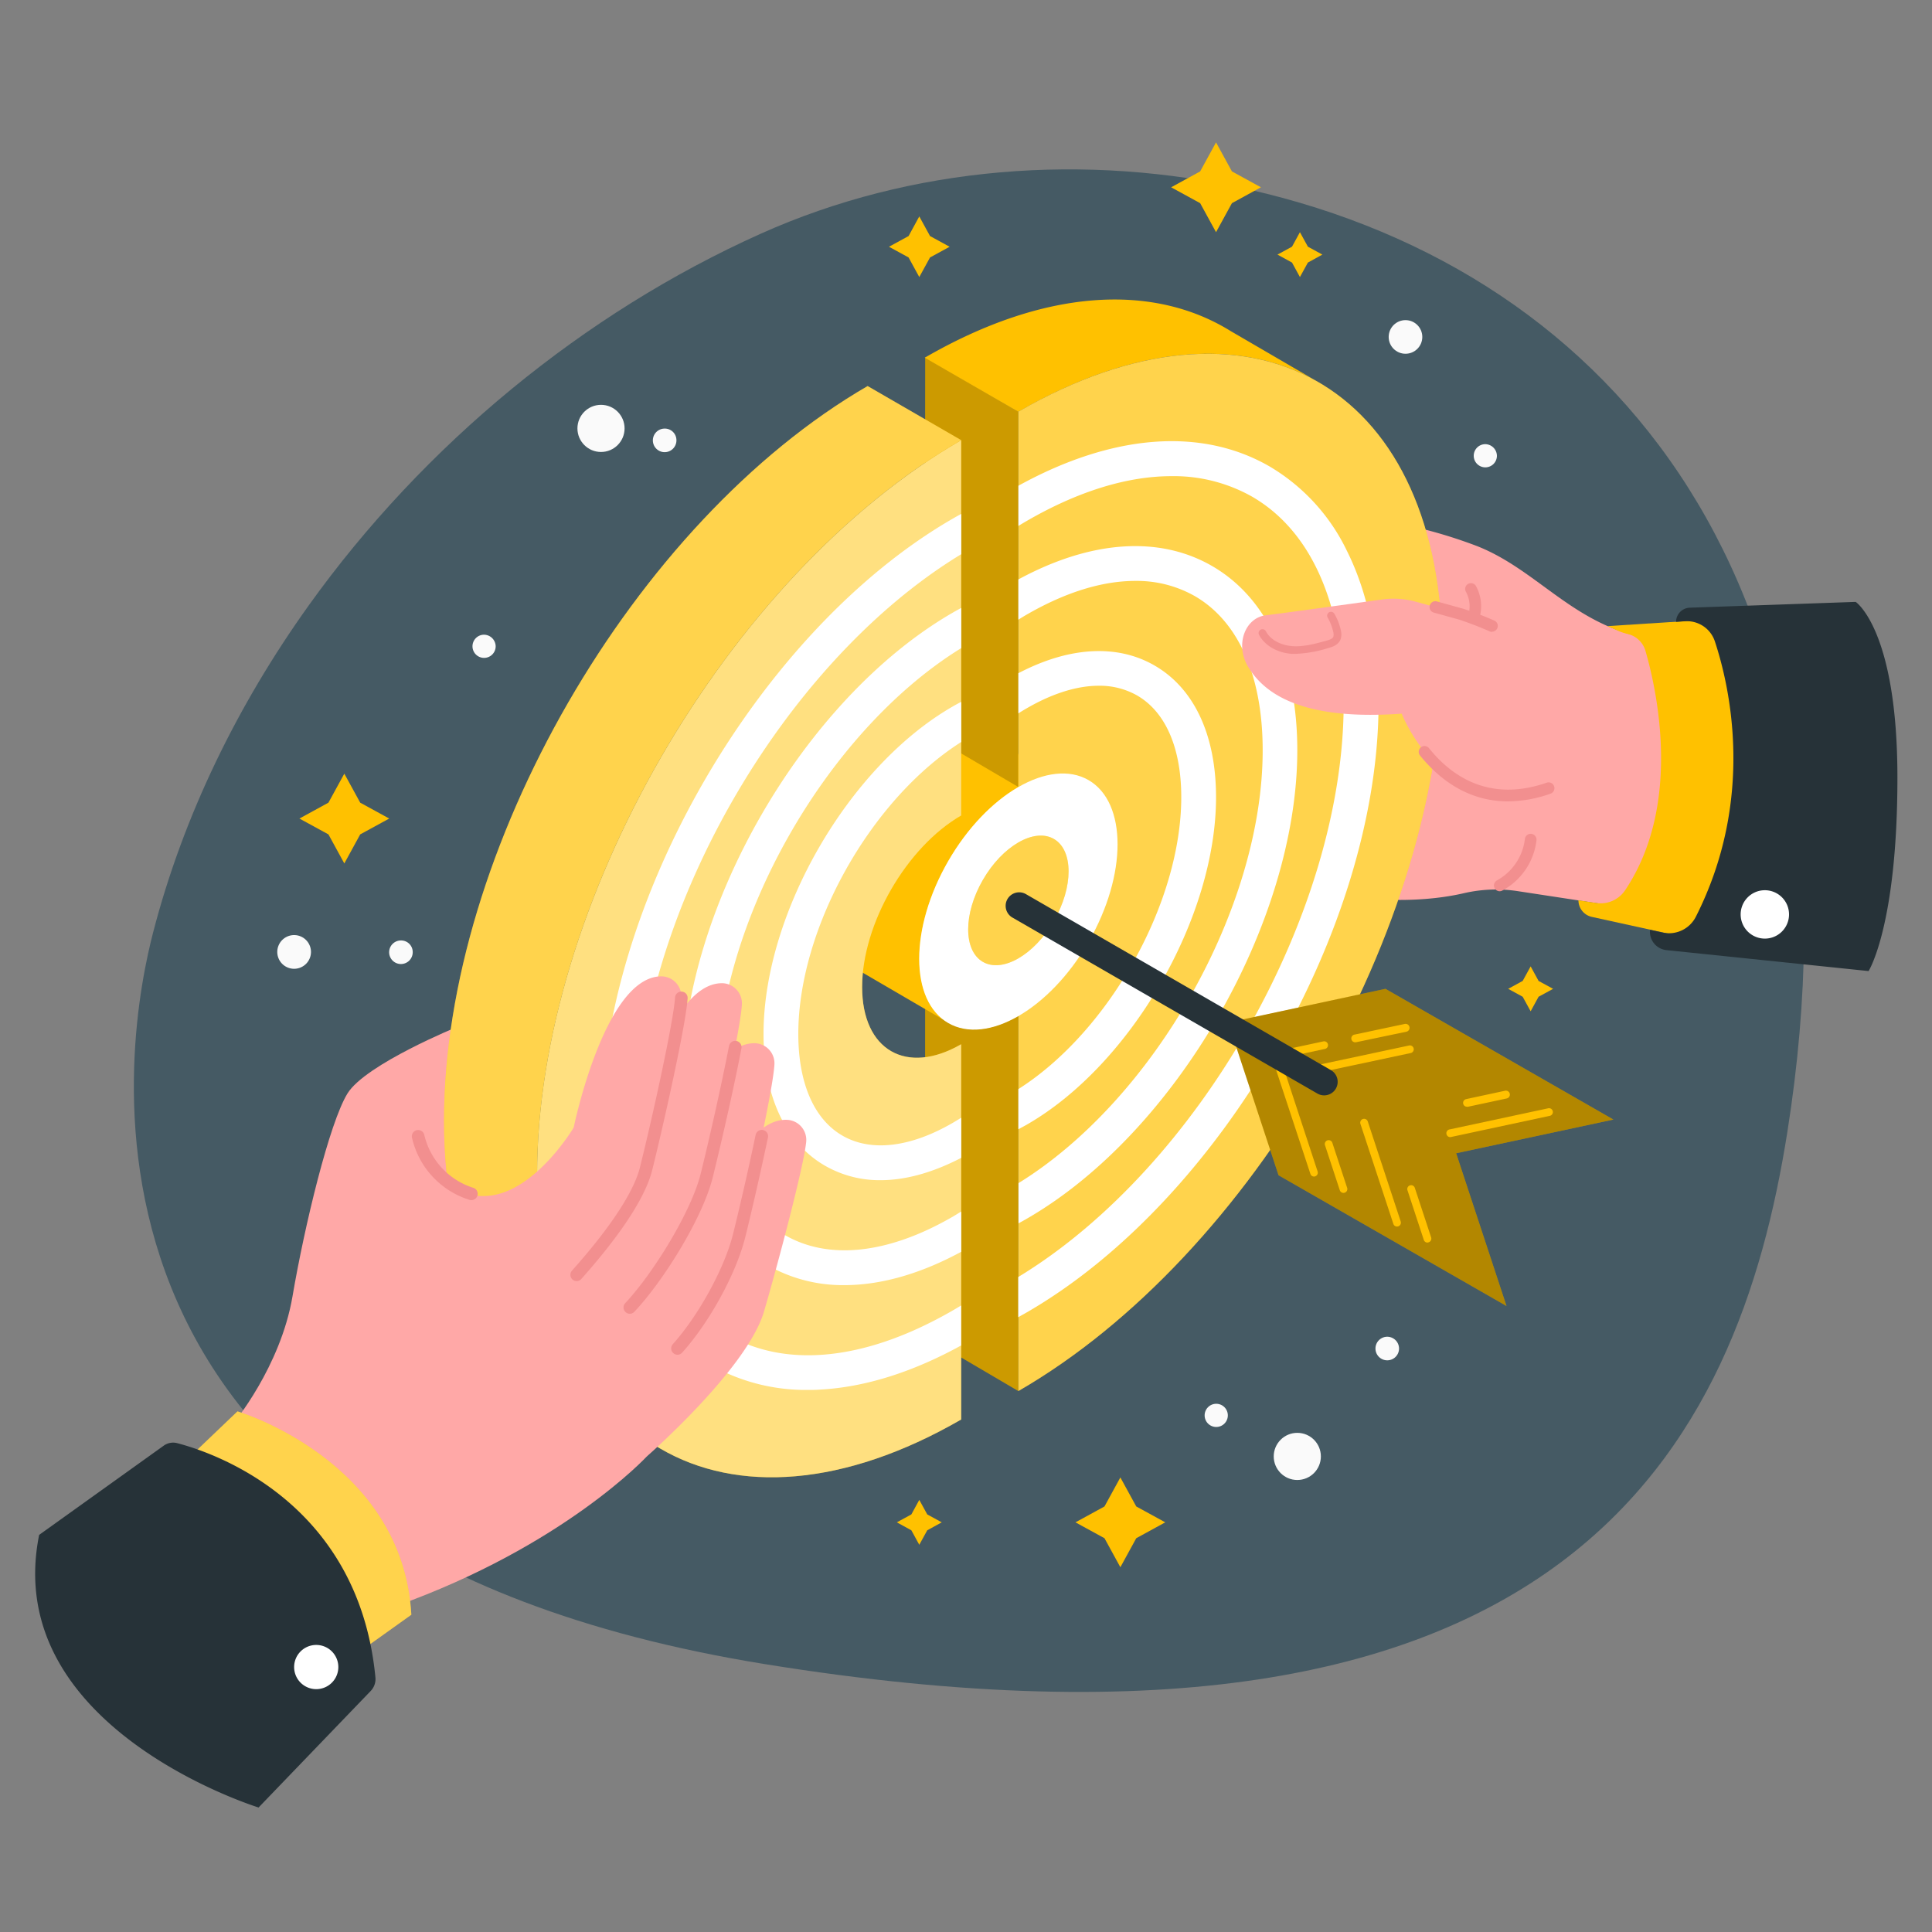 <svg xmlns="http://www.w3.org/2000/svg" viewBox="0 0 500 500"><rect x="0" y="0" width="500" height="500" fill="#808080" stroke="none"/><g id="freepik--Background--inject-78"><path d="M79.9,156.68c-18.45,25.78-32.46,54.47-40.28,84.66C33.55,264.77,5.32,399.53,198,430.68,406.44,464.38,449.87,373.14,462.56,293,484.88,152.13,418.38,70.64,323.31,49.07,281,39.48,236,42.94,196.89,60.48,151.14,81,109.71,115.05,79.9,156.68Z" style="fill:#455a64"></path></g><g id="freepik--hand-2--inject-78"><path d="M351.86,133.9a126.63,126.63,0,0,1,30.41,7.43c15.21,6,24.31,19.55,42.45,23.54,0,0,22.73,28,0,70.63l-31.78-4.85a37.06,37.06,0,0,0-14,.49c-6.26,1.46-17.54,2.92-33.23.37Z" style="fill:#ffa8a7"></path><polygon points="239.45 248.83 263.55 262.87 263.55 360 239.34 345.78 239.45 248.83" style="fill:#FFC100"></polygon><polygon points="239.45 248.83 263.55 262.87 263.55 360 239.34 345.78 239.45 248.83" style="opacity:0.2"></polygon><path d="M245.26,264.56l9-30c6.5-9.13,10.73-20.36,10.73-30.3,0-16.37-11.49-23-25.66-14.82s-25.67,28.09-25.67,44.46c0,8.05,2.78,13.74,7.29,16.48h0l.41.24Z" style="fill:#FFC100"></path><polygon points="239.45 92.5 263.55 106.54 263.55 203.68 239.34 189.45 239.45 92.5" style="fill:#FFC100"></polygon><polygon points="239.45 92.5 263.55 106.54 263.55 203.68 239.34 189.45 239.45 92.5" style="opacity:0.2"></polygon><path d="M342.36,99.58l-.37-.22.36.22Z" style="fill:#ffa8a7"></path><path d="M340.56,98.53,318.51,85.69h0c-20-12.41-48-11.12-79.06,6.81a.41.41,0,0,0-.11.07l24.21,14C293.56,89.22,320.75,87.43,340.56,98.53Z" style="fill:#FFC100"></path><path d="M340.56,98.53l1.43.83Z" style="fill:#ffa8a7"></path><path d="M342.35,99.58l-.36-.22-1.43-.83c-19.81-11.1-47-9.31-77,8v97.13c-14.16,8.18-25.64,28.06-25.64,44.4s11.48,23,25.64,14.8V360C324.16,325,373.3,239.9,373.3,169.91,373.3,135.62,361.5,111.33,342.35,99.58Z" style="fill:#FFC100"></path><path d="M342.35,99.58l-.36-.22-1.43-.83c-19.81-11.1-47-9.31-77,8v97.13c-14.16,8.18-25.64,28.06-25.64,44.4s11.48,23,25.64,14.8V360C324.16,325,373.3,239.9,373.3,169.91,373.3,135.62,361.5,111.33,342.35,99.58Z" style="fill:#fff;opacity:0.3"></path><path d="M348.56,142.52a50.94,50.94,0,0,0-20-21.81c-17.66-10.19-40.66-8.42-65,5v10.4c.74-.46,1.49-.9,2.25-1.34,13.28-7.67,26-11.54,37.35-11.54A41.22,41.22,0,0,1,324,128.51c14.45,8.34,22.77,25.75,23.65,49.28q.09,2.1.09,4.26c0,54.19-37.58,120.13-84.22,148.44v10.39l2.25-1.26c50.16-29,91-99.65,91-157.57C356.77,166.62,353.94,153.25,348.56,142.52Z" style="fill:#fff"></path><path d="M335.74,194.19c0-22.55-7.84-39.5-22.08-47.72-13.69-7.9-31.41-6.65-50.11,3.49v10.41c.74-.46,1.49-.93,2.25-1.36,10-5.76,19.49-8.67,28-8.67a30.41,30.41,0,0,1,15.4,3.92c11.34,6.55,17.58,20.73,17.58,39.93,0,40.8-28.15,90.37-63.19,112v10.41q1.11-.6,2.25-1.26C304.36,293.07,335.74,238.72,335.74,194.19Z" style="fill:#fff"></path><path d="M314.71,206.33c0-16.07-5.65-28.18-15.92-34.1-9.71-5.61-22.15-4.86-35.24,2v10.39c.74-.47,1.49-.93,2.25-1.36,6.65-3.84,13-5.79,18.57-5.79a19.59,19.59,0,0,1,9.92,2.52c7.36,4.25,11.42,13.6,11.42,26.31,0,27.41-18.72,60.67-42.16,75.56v10.38c.74-.39,1.49-.78,2.25-1.22C292.77,275.48,314.71,237.47,314.71,206.33Z" style="fill:#fff"></path><ellipse cx="263.55" cy="233.33" rx="36.3" ry="20.96" transform="translate(-70.29 344.9) rotate(-60)" style="fill:#fff"></ellipse><ellipse cx="263.55" cy="233.03" rx="18.37" ry="10.61" transform="translate(-70.03 344.75) rotate(-60)" style="fill:#FFC100"></ellipse><ellipse cx="263.55" cy="233.03" rx="18.37" ry="10.61" transform="translate(-70.03 344.75) rotate(-60)" style="fill:#fff;opacity:0.3"></ellipse><path d="M378.25,159l-11.85-3.28a21.6,21.6,0,0,0-8.69-.58c-8.35,1.16-26,3.6-30.14,4.1-5.4.66-8.11,7.79-4.36,13.66s12.53,13.75,39.55,11.79c0,0,13.27,34.48,46.31,15.41C418.83,194.49,412,170,378.25,159Z" style="fill:#ffa8a7"></path><path d="M386.13,163.53a1.49,1.49,0,0,1-.61-.13c-2.44-1.08-5-2.07-7.74-3l-6.67-1.85a1.5,1.5,0,1,1,.8-2.89l6.74,1.87a84.07,84.07,0,0,1,8.09,3.08,1.5,1.5,0,0,1-.61,2.87Z" style="fill:#f28f8f"></path><path d="M390.25,207.39c-10.62,0-18-6-22.76-11.88a1.51,1.51,0,0,1,.23-2.11,1.5,1.5,0,0,1,2.11.23c5.6,7,15.42,14.16,30.45,8.93a1.5,1.5,0,1,1,1,2.84A33.44,33.44,0,0,1,390.25,207.39Z" style="fill:#f28f8f"></path><path d="M425.84,168.42c2.93,10.13,9.59,39.86-5.28,62a7.61,7.61,0,0,1-7.49,3.27L408.5,233h0a4.4,4.4,0,0,0,3.46,4.29L459,247.6V159.28l-43,2.76,2.75,1.2a13.66,13.66,0,0,0,2.41.81h0A6.3,6.3,0,0,1,425.84,168.42Z" style="fill:#FFC100"></path><path d="M443.81,166c3.9,11.82,10.49,40.81-4.94,71.28a7.79,7.79,0,0,1-8.62,4.06l-3.22-.7h0a4.76,4.76,0,0,0,4.25,5.25l52.31,5.42s7.46-11.78,7.46-50.07-10.8-45.47-10.8-45.47l-42.94,1.5a3.66,3.66,0,0,0-3.54,3.66h0l2.31-.15A7.61,7.61,0,0,1,443.81,166Z" style="fill:#263238"></path><path d="M463,236.64a6.26,6.26,0,1,1-6.26-6.25A6.26,6.26,0,0,1,463,236.64Z" style="fill:#fff"></path><path d="M381.56,160.63a1.61,1.61,0,0,1-.37,0,1.52,1.52,0,0,1-1.09-1.83,7.86,7.86,0,0,0-.74-5.68,1.5,1.5,0,0,1,2.62-1.46,10.87,10.87,0,0,1,1,7.88A1.49,1.49,0,0,1,381.56,160.63Z" style="fill:#f28f8f"></path><path d="M388.12,230.66a1.5,1.5,0,0,1-.7-2.82,14.14,14.14,0,0,0,7.22-10.7,1.5,1.5,0,1,1,3,.31,17,17,0,0,1-8.79,13A1.51,1.51,0,0,1,388.12,230.66Z" style="fill:#f28f8f"></path><path d="M335.38,169.21c-.36,0-.73,0-1.09,0-3.76-.27-7-2.16-8.46-4.93a1,1,0,0,1,1.77-.93c1.36,2.59,4.42,3.69,6.84,3.87,2.92.21,5.87-.6,8.72-1.38.85-.23,1.66-.52,1.89-1a2.32,2.32,0,0,0,0-1.25,12.75,12.75,0,0,0-1.43-3.72,1,1,0,1,1,1.73-1A14.36,14.36,0,0,1,347,163.1a4,4,0,0,1-.09,2.45c-.64,1.48-2.31,1.94-3.21,2.18A31.7,31.7,0,0,1,335.38,169.21Z" style="fill:#f28f8f"></path></g><g id="freepik--hand-1--inject-78"><path d="M118.71,265.59S94.6,275.39,89.92,283s-11.1,34.19-14.22,52.5-15.36,32.94-15.36,32.94l18.9,18.32L124.4,297.3Z" style="fill:#ffa8a7"></path><path d="M139,304c0-70,49.14-155.1,109.75-190.09l-24.21-14C164,135,114.91,220,114.91,290c0,36.47,13.35,61.63,34.71,72.42h0L171,374.94h0C151.21,363.42,139,338.88,139,304Z" style="fill:#FFC100"></path><path d="M139,304c0-70,49.14-155.1,109.75-190.09l-24.21-14C164,135,114.91,220,114.91,290c0,36.47,13.35,61.63,34.71,72.42h0L171,374.94h0C151.21,363.42,139,338.88,139,304Z" style="fill:#fff;opacity:0.3"></path><path d="M139,304c0,34.87,12.2,59.41,31.94,70.93s47.4,10,77.81-7.56V270.24c-14.15,8.18-25.63,1.55-25.63-14.79s11.48-36.23,25.63-44.4V113.92C188.15,148.91,139,234,139,304Z" style="fill:#FFC100"></path><path d="M248.76,143.43V133q-1.12.61-2.25,1.26c-50.16,29-91,99.65-91,157.57,0,29,10,50.82,28.24,61.34a50.06,50.06,0,0,0,25.35,6.54c1.05,0,2.11,0,3.18-.09,11.41-.61,23.75-4.42,36.45-11.41V337.86c-.74.46-1.49.9-2.25,1.34q-2.1,1.21-4.2,2.3c-20.64,10.78-39.7,12.19-54,3.91-15.31-8.84-23.74-27.85-23.74-53.54C164.54,237.68,202.12,171.74,248.76,143.43Z" style="fill:#fff"></path><path d="M246.51,314.91c-16.63,9.61-32,11.29-43.36,4.74s-17.58-20.72-17.58-39.92c0-40.8,28.15-90.37,63.19-112V157.33c-.75.41-1.5.82-2.25,1.26C208,180.85,176.57,235.2,176.57,279.73c0,22.55,7.84,39.5,22.08,47.72a39.24,39.24,0,0,0,19.87,5.14c9.4,0,19.66-2.89,30.24-8.63V313.55C248,314,247.27,314.48,246.51,314.91Z" style="fill:#fff"></path><path d="M246.51,290.63c-11,6.36-21.13,7.52-28.49,3.27s-11.42-13.6-11.42-26.31c0-27.41,18.71-60.67,42.16-75.56V181.64c-.75.39-1.49.79-2.25,1.23-27,15.57-48.91,53.57-48.91,84.72,0,16.06,5.65,28.18,15.92,34.1a28.34,28.34,0,0,0,14.39,3.74c6.51,0,13.58-2,20.85-5.78V289.27C248,289.74,247.27,290.19,246.51,290.63Z" style="fill:#fff"></path><path d="M139,304c0,34.87,12.2,59.41,31.94,70.93s47.4,10,77.81-7.56V270.24c-14.15,8.18-25.63,1.55-25.63-14.79s11.48-36.23,25.63-44.4V113.92C188.15,148.91,139,234,139,304Z" style="fill:#fff;opacity:0.5"></path><path d="M159.66,344.3c10.93-2.67,19.78-16.3,19.78-16.3s9.59-38.75,24.25-38.19a5.21,5.21,0,0,1,4.95,5.73c-.63,6.35-7.34,31.68-10.91,43.86-4.34,14.83-30.33,37.52-30.33,37.52S148.74,347,159.66,344.3Z" style="fill:#ffa8a7"></path><path d="M153.45,326.2c10.82-3.11,19.11-17.09,19.11-17.09s8-39.1,22.68-39.13a5.21,5.21,0,0,1,5.18,5.51c-.37,6.38-6,31.95-9.13,44.27-3.74,15-28.78,38.72-28.78,38.72S142.64,329.32,153.45,326.2Z" style="fill:#ffa8a7"></path><path d="M175.33,350.6a1.63,1.63,0,0,1-1.21-2.72c6.69-7.46,13.4-19.71,15.59-28.51,1.46-5.84,3.83-16,5.84-25.63a1.63,1.63,0,1,1,3.19.67c-1.75,8.35-4.11,18.7-5.86,25.75-2.35,9.4-9.22,22-16.34,29.9A1.6,1.6,0,0,1,175.33,350.6Z" style="fill:#f28f8f"></path><path d="M145.07,310.68c10.81-3.12,19.1-17.1,19.1-17.1s8-39.1,22.68-39.13A5.21,5.21,0,0,1,192,260c-.37,6.37-6.05,31.95-9.12,44.27-3.74,15-28.79,38.72-28.79,38.72S134.26,313.79,145.07,310.68Z" style="fill:#ffa8a7"></path><path d="M110.67,302.63s7.89,9.39,18.7,6.28,19.1-17.1,19.1-17.1,8-39.1,22.68-39.13a5.21,5.21,0,0,1,5.18,5.52c-.37,6.37-6.05,31.95-9.12,44.27-3.74,15-28.79,38.72-28.79,38.72l-34.66-20.93Z" style="fill:#ffa8a7"></path><path d="M167.4,376.92s-21.43,23.19-65,38.75l-23.15-29L103.76,317l39.35,5S179,341.2,167.4,376.92Z" style="fill:#ffa8a7"></path><path d="M149.25,331.55a1.61,1.61,0,0,1-1.09-.41,1.63,1.63,0,0,1-.13-2.3c9.92-11.12,16-20.37,17.6-26.77,3.38-13.57,8.73-38,9.08-44a1.63,1.63,0,0,1,3.25.19c-.39,6.69-6.18,32.57-9.17,44.57-2.18,8.73-11.17,20.12-18.33,28.15A1.62,1.62,0,0,1,149.25,331.55Z" style="fill:#f28f8f"></path><path d="M163,340a1.6,1.6,0,0,1-1.12-.45,1.62,1.62,0,0,1-.07-2.3c7.18-7.63,17-23.52,19.5-33.38,2.06-8.27,5.34-22.71,7.36-33.17a1.63,1.63,0,1,1,3.21.61c-2,10.52-5.34,25-7.41,33.35-2.65,10.63-12.82,26.89-20.29,34.82A1.63,1.63,0,0,1,163,340Z" style="fill:#f28f8f"></path><path d="M45.76,380.26l15.7-15s42.74,12.7,45,52.63L92.58,427.8Z" style="fill:#FFC100"></path><path d="M45.76,380.26l15.7-15s42.74,12.7,45,52.63L92.58,427.8Z" style="fill:#fff;opacity:0.3"></path><path d="M45.87,373.49c9.07,2.36,46.9,14.93,51.29,60.64a4.44,4.44,0,0,1-1.24,3.51l-29,30.14S.08,447.21,10.13,397.23l32.24-23.09A4.16,4.16,0,0,1,45.87,373.49Z" style="fill:#263238"></path><path d="M87.56,431.43a5.72,5.72,0,1,1-5.72-5.72A5.72,5.72,0,0,1,87.56,431.43Z" style="fill:#fff"></path><path d="M122,310.59a1.84,1.84,0,0,1-.47-.06,21.94,21.94,0,0,1-14.91-16.1,1.63,1.63,0,0,1,3.19-.7,18.85,18.85,0,0,0,12.66,13.67,1.63,1.63,0,0,1-.47,3.19Z" style="fill:#f28f8f"></path></g><g id="freepik--Sparkles--inject-78"><circle cx="155.54" cy="110.87" r="6.1" style="fill:#fafafa"></circle><circle cx="335.74" cy="376.92" r="6.1" style="fill:#fafafa"></circle><path d="M80.48,246.39A4.36,4.36,0,1,1,76.13,242,4.36,4.36,0,0,1,80.48,246.39Z" style="fill:#fafafa"></path><circle cx="363.74" cy="87.2" r="4.35" style="fill:#fafafa"></circle><path d="M128.28,167.31a3,3,0,1,1-3-3.05A3.06,3.06,0,0,1,128.28,167.31Z" style="fill:#fafafa"></path><path d="M317.76,366.35a3,3,0,1,1-3.05-3.05A3,3,0,0,1,317.76,366.35Z" style="fill:#fafafa"></path><path d="M175.06,113.92a3.05,3.05,0,1,1-3.05-3A3,3,0,0,1,175.06,113.92Z" style="fill:#fafafa"></path><path d="M362.07,349a3.05,3.05,0,1,1-3.05-3.05A3.06,3.06,0,0,1,362.07,349Z" style="fill:#fafafa"></path><path d="M106.81,246.39a3.05,3.05,0,1,1-3-3A3,3,0,0,1,106.81,246.39Z" style="fill:#fafafa"></path><path d="M387.4,118a3,3,0,1,1-3-3.05A3.06,3.06,0,0,1,387.4,118Z" style="fill:#fafafa"></path><polygon points="93.22 207.73 100.73 211.84 93.22 215.94 89.11 223.46 85 215.94 77.49 211.84 85 207.73 89.11 200.22 93.22 207.73" style="fill:#FFC100"></polygon><polygon points="294.06 389.87 301.57 393.98 294.06 398.09 289.95 405.6 285.84 398.09 278.33 393.98 285.84 389.87 289.95 382.36 294.06 389.87" style="fill:#FFC100"></polygon><polygon points="318.82 44.36 326.33 48.47 318.82 52.58 314.71 60.09 310.6 52.58 303.09 48.47 310.6 44.36 314.71 36.85 318.82 44.36" style="fill:#FFC100"></polygon><polygon points="338.48 63.84 342.23 65.89 338.48 67.95 336.42 71.7 334.37 67.95 330.61 65.89 334.37 63.84 336.42 60.09 338.48 63.84" style="fill:#FFC100"></polygon><polygon points="240.69 61.09 245.76 63.86 240.69 66.63 237.91 71.7 235.14 66.63 230.07 63.86 235.14 61.09 237.91 56.01 240.69 61.09" style="fill:#FFC100"></polygon><polygon points="239.97 391.93 243.72 393.98 239.97 396.04 237.91 399.79 235.86 396.04 232.1 393.98 235.86 391.93 237.91 388.17 239.97 391.93" style="fill:#FFC100"></polygon><polygon points="398.18 253.86 401.94 255.91 398.18 257.96 396.13 261.72 394.07 257.96 390.32 255.91 394.07 253.86 396.13 250.1 398.18 253.86" style="fill:#FFC100"></polygon></g><g id="freepik--Arrow--inject-78"><polygon points="417.54 289.74 358.55 255.91 317.86 264.64 330.89 304.16 389.88 337.99 376.85 298.46 417.54 289.74" style="fill:#FFC100"></polygon><polygon points="417.54 289.74 358.55 255.91 317.86 264.64 330.89 304.16 389.88 337.99 376.85 298.46 417.54 289.74" style="opacity:0.3"></polygon><path d="M340.08,304.49a1,1,0,0,1-.95-.69l-10.34-31.35,13.69-2.94a1,1,0,0,1,1.19.77,1,1,0,0,1-.77,1.18l-11.51,2.47L341,303.18a1,1,0,0,1-.64,1.26A1.18,1.18,0,0,1,340.08,304.49Z" style="fill:#FFC100"></path><path d="M350.83,269.74a1,1,0,0,1-.21-2L363.53,265A1,1,0,1,1,364,267L351,269.72Z" style="fill:#FFC100"></path><path d="M341.49,277.56a1,1,0,0,1-.21-2l23.46-5a1,1,0,0,1,.42,1.95l-23.46,5A.76.76,0,0,1,341.49,277.56Z" style="fill:#FFC100"></path><path d="M347.69,308.72a1,1,0,0,1-.95-.69l-3.83-11.64a1,1,0,0,1,.63-1.27,1,1,0,0,1,1.27.64l3.83,11.65a1,1,0,0,1-.63,1.26A1.19,1.19,0,0,1,347.69,308.72Z" style="fill:#FFC100"></path><path d="M379.67,286.42a1,1,0,0,1-1-.79,1,1,0,0,1,.76-1.18l10.09-2.17a1,1,0,0,1,.42,2l-10.09,2.16A.75.75,0,0,1,379.67,286.42Z" style="fill:#FFC100"></path><path d="M361.55,317.43a1,1,0,0,1-.95-.69l-8.52-25.87a1,1,0,0,1,.63-1.27,1,1,0,0,1,1.27.64l8.52,25.87a1,1,0,0,1-.64,1.27A1.12,1.12,0,0,1,361.55,317.43Z" style="fill:#FFC100"></path><path d="M375.43,294.28a1,1,0,0,1-.21-2l25.38-5.44a1,1,0,1,1,.42,1.95l-25.38,5.44Z" style="fill:#FFC100"></path><path d="M369.43,321.58a1,1,0,0,1-.95-.69L364.24,308a1,1,0,0,1,1.9-.62l4.24,12.86a1,1,0,0,1-.64,1.26A1.12,1.12,0,0,1,369.43,321.58Z" style="fill:#FFC100"></path><path d="M342.69,283.48a3.46,3.46,0,0,1-1.75-.47l-79-45.59a3.5,3.5,0,0,1,3.5-6.06l79,45.59a3.5,3.5,0,0,1-1.75,6.53Z" style="fill:#263238"></path></g></svg>